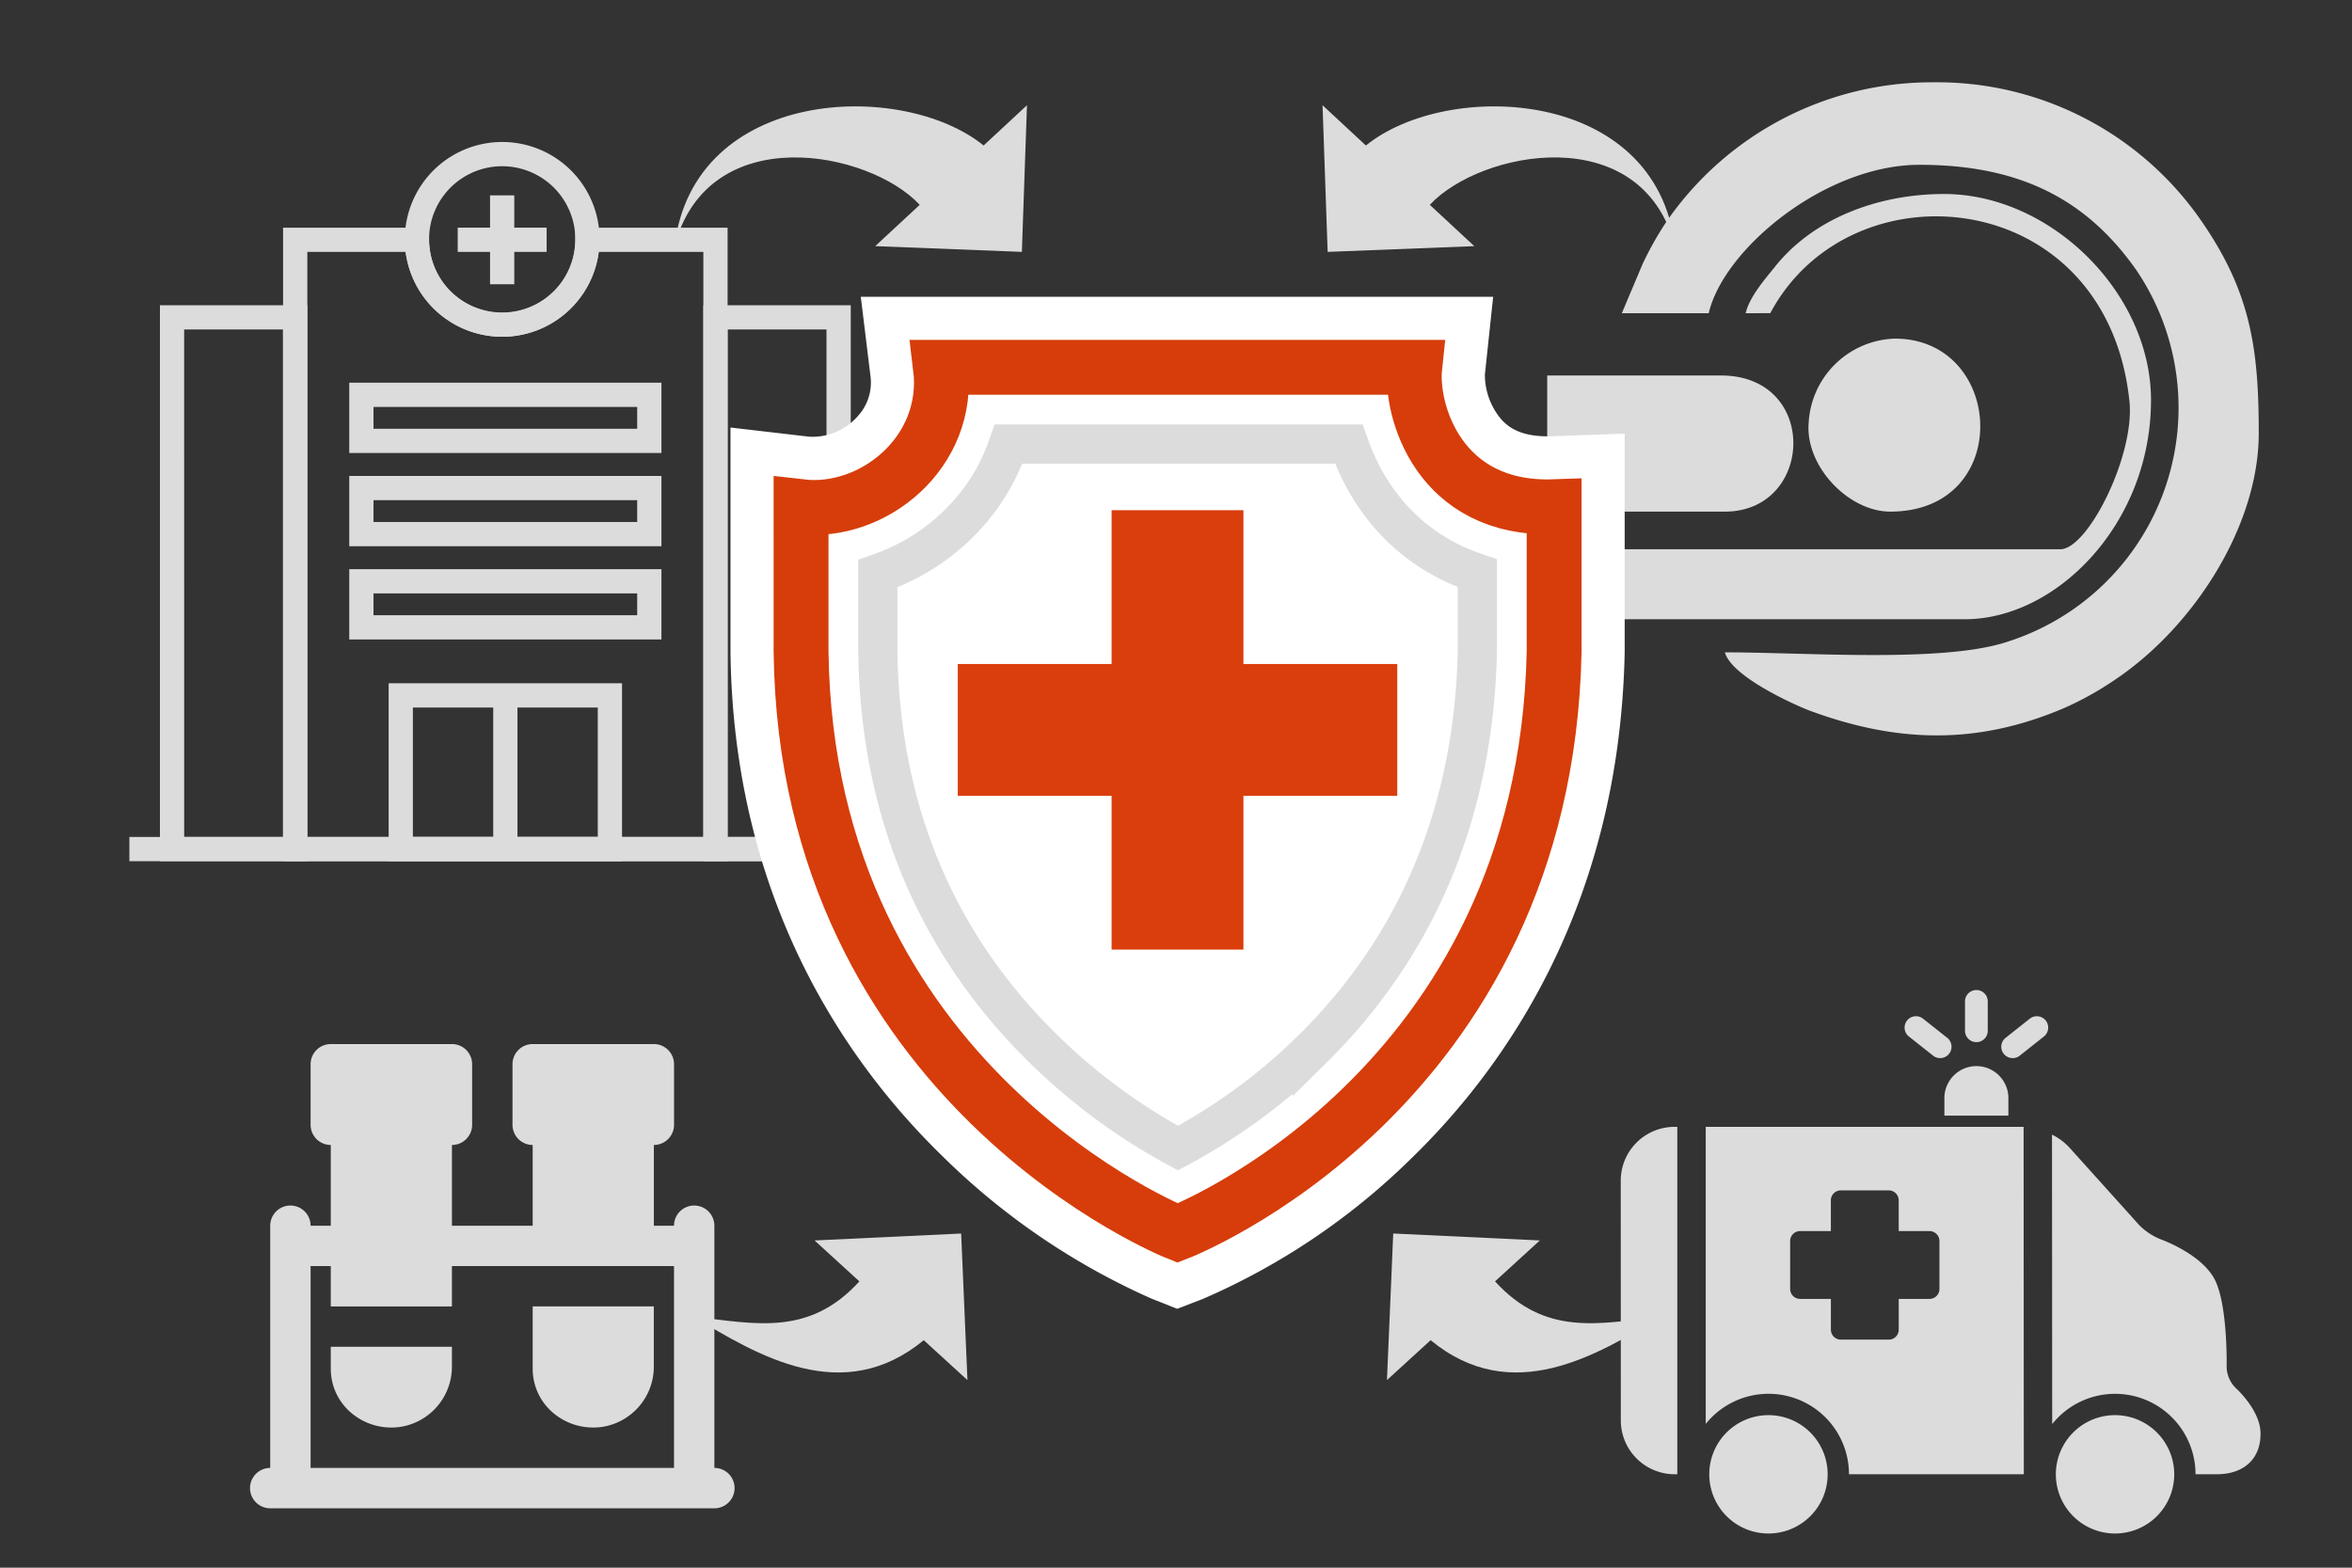 <svg xmlns="http://www.w3.org/2000/svg" viewBox="0 0 300 200">
  <rect x="0" y="0" width="300" height="200" fill="#333333" stroke="none"/>
  <title>icon-orange-Planning-Your-Costs-Based-On-Where-You-Get-Care</title>
  <path d="M117.826,170.978l5.572,5.091-.8-18.7-18.7.883,5.717,5.224c-6.392,6.995-13.122,5.444-21.193,4.487C96.664,172.926,107.485,179.5,117.826,170.978Z" fill="#dcdcdc"/>
  <path d="M211.884,167.961c-8.071.957-14.8,2.508-21.193-4.487l5.717-5.224-18.7-.883-.8,18.7,5.572-5.091C192.82,179.5,203.641,172.926,211.884,167.961Z" fill="#dcdcdc"/>
  <path d="M86.037,31.415c4.276-16.211,24.825-12.225,31.273-5.282L111.635,31.4l18.705.733.652-18.708-5.531,5.136C115.052,10.126,88.455,11.128,86.037,31.415Z" fill="#dcdcdc"/>
  <path d="M174.222,18.563l-5.531-5.136.652,18.708,18.705-.733-5.675-5.269c6.447-6.943,27-10.929,31.273,5.282C211.228,11.128,184.631,10.126,174.222,18.563Z" fill="#dcdcdc"/>
  <path d="M246.537,10.5a41.106,41.106,0,0,0-33.982,17.782,42.046,42.046,0,0,0-3.041,5.4l-2.649,6.279H217.95c1.864-8.143,14.815-18.935,26.882-18.935,12.558,0,21.191,4.219,27.667,13.441A31.327,31.327,0,0,1,256.115,81.85c-8.143,2.747-25.607,1.374-36.1,1.374.785,2.943,8.143,6.377,10.6,7.358,11.283,4.219,21.584,4.513,32.768-.294a41.011,41.011,0,0,0,6.475-3.63c9.909-6.671,18.248-19.524,18.248-31.395,0-11.086-1.079-18.444-7.947-27.961A40.956,40.956,0,0,0,246.537,10.5Zm1.435,14.25c-8.437,0-16.777,3.14-21.682,9.418-1.275,1.57-3.139,3.728-3.63,5.788H225.8c10.3-19.327,42.972-16.286,45.817,11.283.687,6.868-5.3,18.837-8.83,18.837H197.348V79h53.273c11.675,0,23.742-12.166,23.742-27.961C274.363,37.407,261.609,24.751,247.972,24.751ZM241.693,43.2A11.366,11.366,0,0,0,230.7,53.889c-.491,5.592,5.1,11.381,10.4,11.381C256.9,65.27,255.722,43.2,241.693,43.2ZM197.348,47.9V65.27h22.663c11.381,0,12.067-17.365-.491-17.365Z" fill="#dcdcdc"/>
  <g>
    <path d="M233.119,188.083a7.55,7.55,0,1,1-7.55-7.544A7.552,7.552,0,0,1,233.119,188.083Z" fill="#dcdcdc"/>
    <path d="M277.326,188.081a7.55,7.55,0,1,1-7.549-7.542A7.553,7.553,0,0,1,277.326,188.081Z" fill="#dcdcdc"/>
    <path d="M252.091,132.954a1.451,1.451,0,0,1-1.451-1.451v-3.8a1.451,1.451,0,0,1,2.9,0v3.8A1.45,1.45,0,0,1,252.091,132.954Z" fill="#dcdcdc"/>
    <path d="M247.469,134.99a1.442,1.442,0,0,1-.9-.313l-3.086-2.442a1.451,1.451,0,0,1,1.8-2.277l3.086,2.442a1.452,1.452,0,0,1-.9,2.59Z" fill="#dcdcdc"/>
    <path d="M256.716,134.99a1.45,1.45,0,0,1-.9-2.587l3.083-2.442a1.45,1.45,0,1,1,1.8,2.275l-3.082,2.442A1.439,1.439,0,0,1,256.716,134.99Z" fill="#dcdcdc"/>
    <path d="M256.171,142.329v-2.3a4.081,4.081,0,0,0-8.161,0v2.3Z" fill="#dcdcdc"/>
    <path d="M213.941,143.759h-.364a6.868,6.868,0,0,0-6.849,6.851l.009,30.619a6.874,6.874,0,0,0,6.854,6.851h.35V143.759Z" fill="#dcdcdc"/>
    <path d="M258.113,143.759H217.569v37.9a10.263,10.263,0,0,1,18.27,6.417h22.3Zm-10.735,20.683a1.269,1.269,0,0,1-1.27,1.269h-3.924v3.924a1.269,1.269,0,0,1-1.269,1.27H234.8a1.269,1.269,0,0,1-1.269-1.27V165.71h-3.926a1.269,1.269,0,0,1-1.27-1.269v-6.114a1.269,1.269,0,0,1,1.27-1.269h3.924v-3.924a1.269,1.269,0,0,1,1.269-1.27h6.115a1.269,1.269,0,0,1,1.269,1.27v3.924h3.924a1.269,1.269,0,0,1,1.27,1.269v6.114Z" fill="#dcdcdc"/>
    <path d="M285.31,177.211a3.919,3.919,0,0,1-1.3-2.783s.165-7.537-1.41-10.969-7.008-5.356-7.008-5.356a8,8,0,0,1-2.763-1.842l-5.433-6.038-3.527-3.916a7.52,7.52,0,0,0-2.134-1.554l.024,36.927a10.262,10.262,0,0,1,18.283,6.4h2.724c3.3,0,5.566-1.841,5.566-5.138v-.073C288.337,179.985,285.31,177.211,285.31,177.211Z" fill="#dcdcdc"/>
  </g>
  <g>
    <path d="M79.34,109.868H49.572v-22.7H79.34Zm-26.677-3.092H76.246V90.265H52.663Z" fill="#dcdcdc"/>
    <rect x="62.911" y="88.776" width="3.092" height="19.546" fill="#dcdcdc"/>
    <rect x="16.503" y="106.776" width="95.104" height="3.092" fill="#dcdcdc"/>
    <path d="M84.368,57.792H44.548V48.823h39.82ZM47.641,54.7H81.275V51.916H47.641Z" fill="#dcdcdc"/>
    <path d="M84.368,69.687H44.548V60.718h39.82ZM47.641,66.595H81.275V63.811H47.641Z" fill="#dcdcdc"/>
    <path d="M84.368,81.581H44.548V72.612h39.82ZM47.641,78.489H81.275V75.705H47.641Z" fill="#dcdcdc"/>
    <path d="M108.514,109.868h-18.8V38.94h18.8Zm-15.708-3.092h12.615V42.032H92.806Z" fill="#dcdcdc"/>
    <path d="M39.2,109.868H20.4V38.94H39.2Zm-15.709-3.092H36.1V42.032H23.489Z" fill="#dcdcdc"/>
    <path d="M64.057,42.96A12.423,12.423,0,1,1,76.479,30.536,12.438,12.438,0,0,1,64.057,42.96Zm0-21.753a9.331,9.331,0,1,0,9.33,9.33A9.34,9.34,0,0,0,64.057,21.207Z" fill="#dcdcdc"/>
    <path d="M92.806,109.868h-56.7V29.046H54.724l.008,1.539a9.324,9.324,0,0,0,18.648,0l.009-1.539H92.806ZM39.2,106.776H89.713V32.139H76.37a12.416,12.416,0,0,1-24.627,0H39.2Z" fill="#dcdcdc"/>
    <g>
      <rect x="62.506" y="24.924" width="3.092" height="11.34" fill="#dcdcdc"/>
      <rect x="58.383" y="29.043" width="11.341" height="3.092" fill="#dcdcdc"/>
    </g>
  </g>
  <g>
    <path d="M39.617,161.519h2.575v5.15H57.644v-5.15H85.971v25.752H39.617Zm5.15-20.6h10.3v-2.575h-10.3Zm25.752,0h10.3v-2.575H70.52Zm20.6,46.354v-30.9a2.575,2.575,0,1,0-5.15,0H83.4v-10.3a2.576,2.576,0,0,0,2.575-2.575v-7.726a2.576,2.576,0,0,0-2.575-2.575H67.945a2.576,2.576,0,0,0-2.575,2.575v7.726a2.576,2.576,0,0,0,2.575,2.575v10.3h-10.3v-10.3a2.576,2.576,0,0,0,2.575-2.575v-7.726a2.576,2.576,0,0,0-2.575-2.575H42.192a2.576,2.576,0,0,0-2.575,2.575v7.726a2.576,2.576,0,0,0,2.575,2.575v10.3H39.617a2.575,2.575,0,1,0-5.15,0v30.9a2.575,2.575,0,0,0,0,5.15H91.122a2.575,2.575,0,1,0,0-5.15Z" fill="#dcdcdc"/>
    <path d="M42.192,174.662a7.355,7.355,0,0,0,2.537,5.526,7.877,7.877,0,0,0,5.194,1.931,8.1,8.1,0,0,0,1.084-.072,7.778,7.778,0,0,0,6.636-7.762v-2.467H42.192Z" fill="#dcdcdc"/>
    <path d="M67.945,174.662a7.355,7.355,0,0,0,2.537,5.526,7.877,7.877,0,0,0,5.194,1.931,8.1,8.1,0,0,0,1.084-.072,7.778,7.778,0,0,0,6.636-7.762v-7.618H67.945Z" fill="#dcdcdc"/>
  </g>
  <path d="M197.912,55.653q-.277.01-.545.01c-3.524,0-5.043-1.235-5.879-2.165a8.867,8.867,0,0,1-2.091-5.685l1.058-9.951H109.794l1.233,10.092A6.318,6.318,0,0,1,109.4,53.1a7.655,7.655,0,0,1-6.187,2.612L93.176,54.542V83.19c.373,31.738,14.875,52.458,26.976,64.251a89.551,89.551,0,0,0,26.736,18.237l3.263,1.294,3.279-1.26a87.282,87.282,0,0,0,26.635-17.977c12.035-11.694,26.518-32.372,27.164-64.531V55.322Z" fill="#fff"/>
  <path d="M180.447,46.862H119.961c1.326,10.849-8.61,18.85-17.785,17.785V83.084c.652,55.464,48.028,74.227,48.028,74.227s46.9-18,48.028-74.227V64.647C183.534,65.169,179.86,52.385,180.447,46.862Z" fill="#fff" stroke="#d63d0a" stroke-miterlimit="10" stroke-width="7"/>
  <path d="M149.917,146.288a76.344,76.344,0,0,1-17.022-12.672c-13.641-13.482-20.682-30.51-20.927-50.607V73.177l.463-.166a26.949,26.949,0,0,0,11.042-7.459,25.365,25.365,0,0,0,4.99-8.429l.164-.468h43.424l.166.464a27.159,27.159,0,0,0,5.3,8.947,25,25,0,0,0,10.453,6.893l.472.162v9.856c-.434,20.415-7.526,37.536-21.08,50.9a73.836,73.836,0,0,1-16.78,12.412l-.332.178Z" fill="none" stroke="#dcdcdc" stroke-miterlimit="10" stroke-width="5"/>
  <polygon points="158.6 65.09 141.786 65.09 141.786 84.712 122.165 84.712 122.165 101.525 141.786 101.525 141.786 121.147 158.6 121.147 158.6 101.525 178.221 101.525 178.221 84.712 158.6 84.712 158.6 65.09" fill="#da3e0d"/>
</svg>
